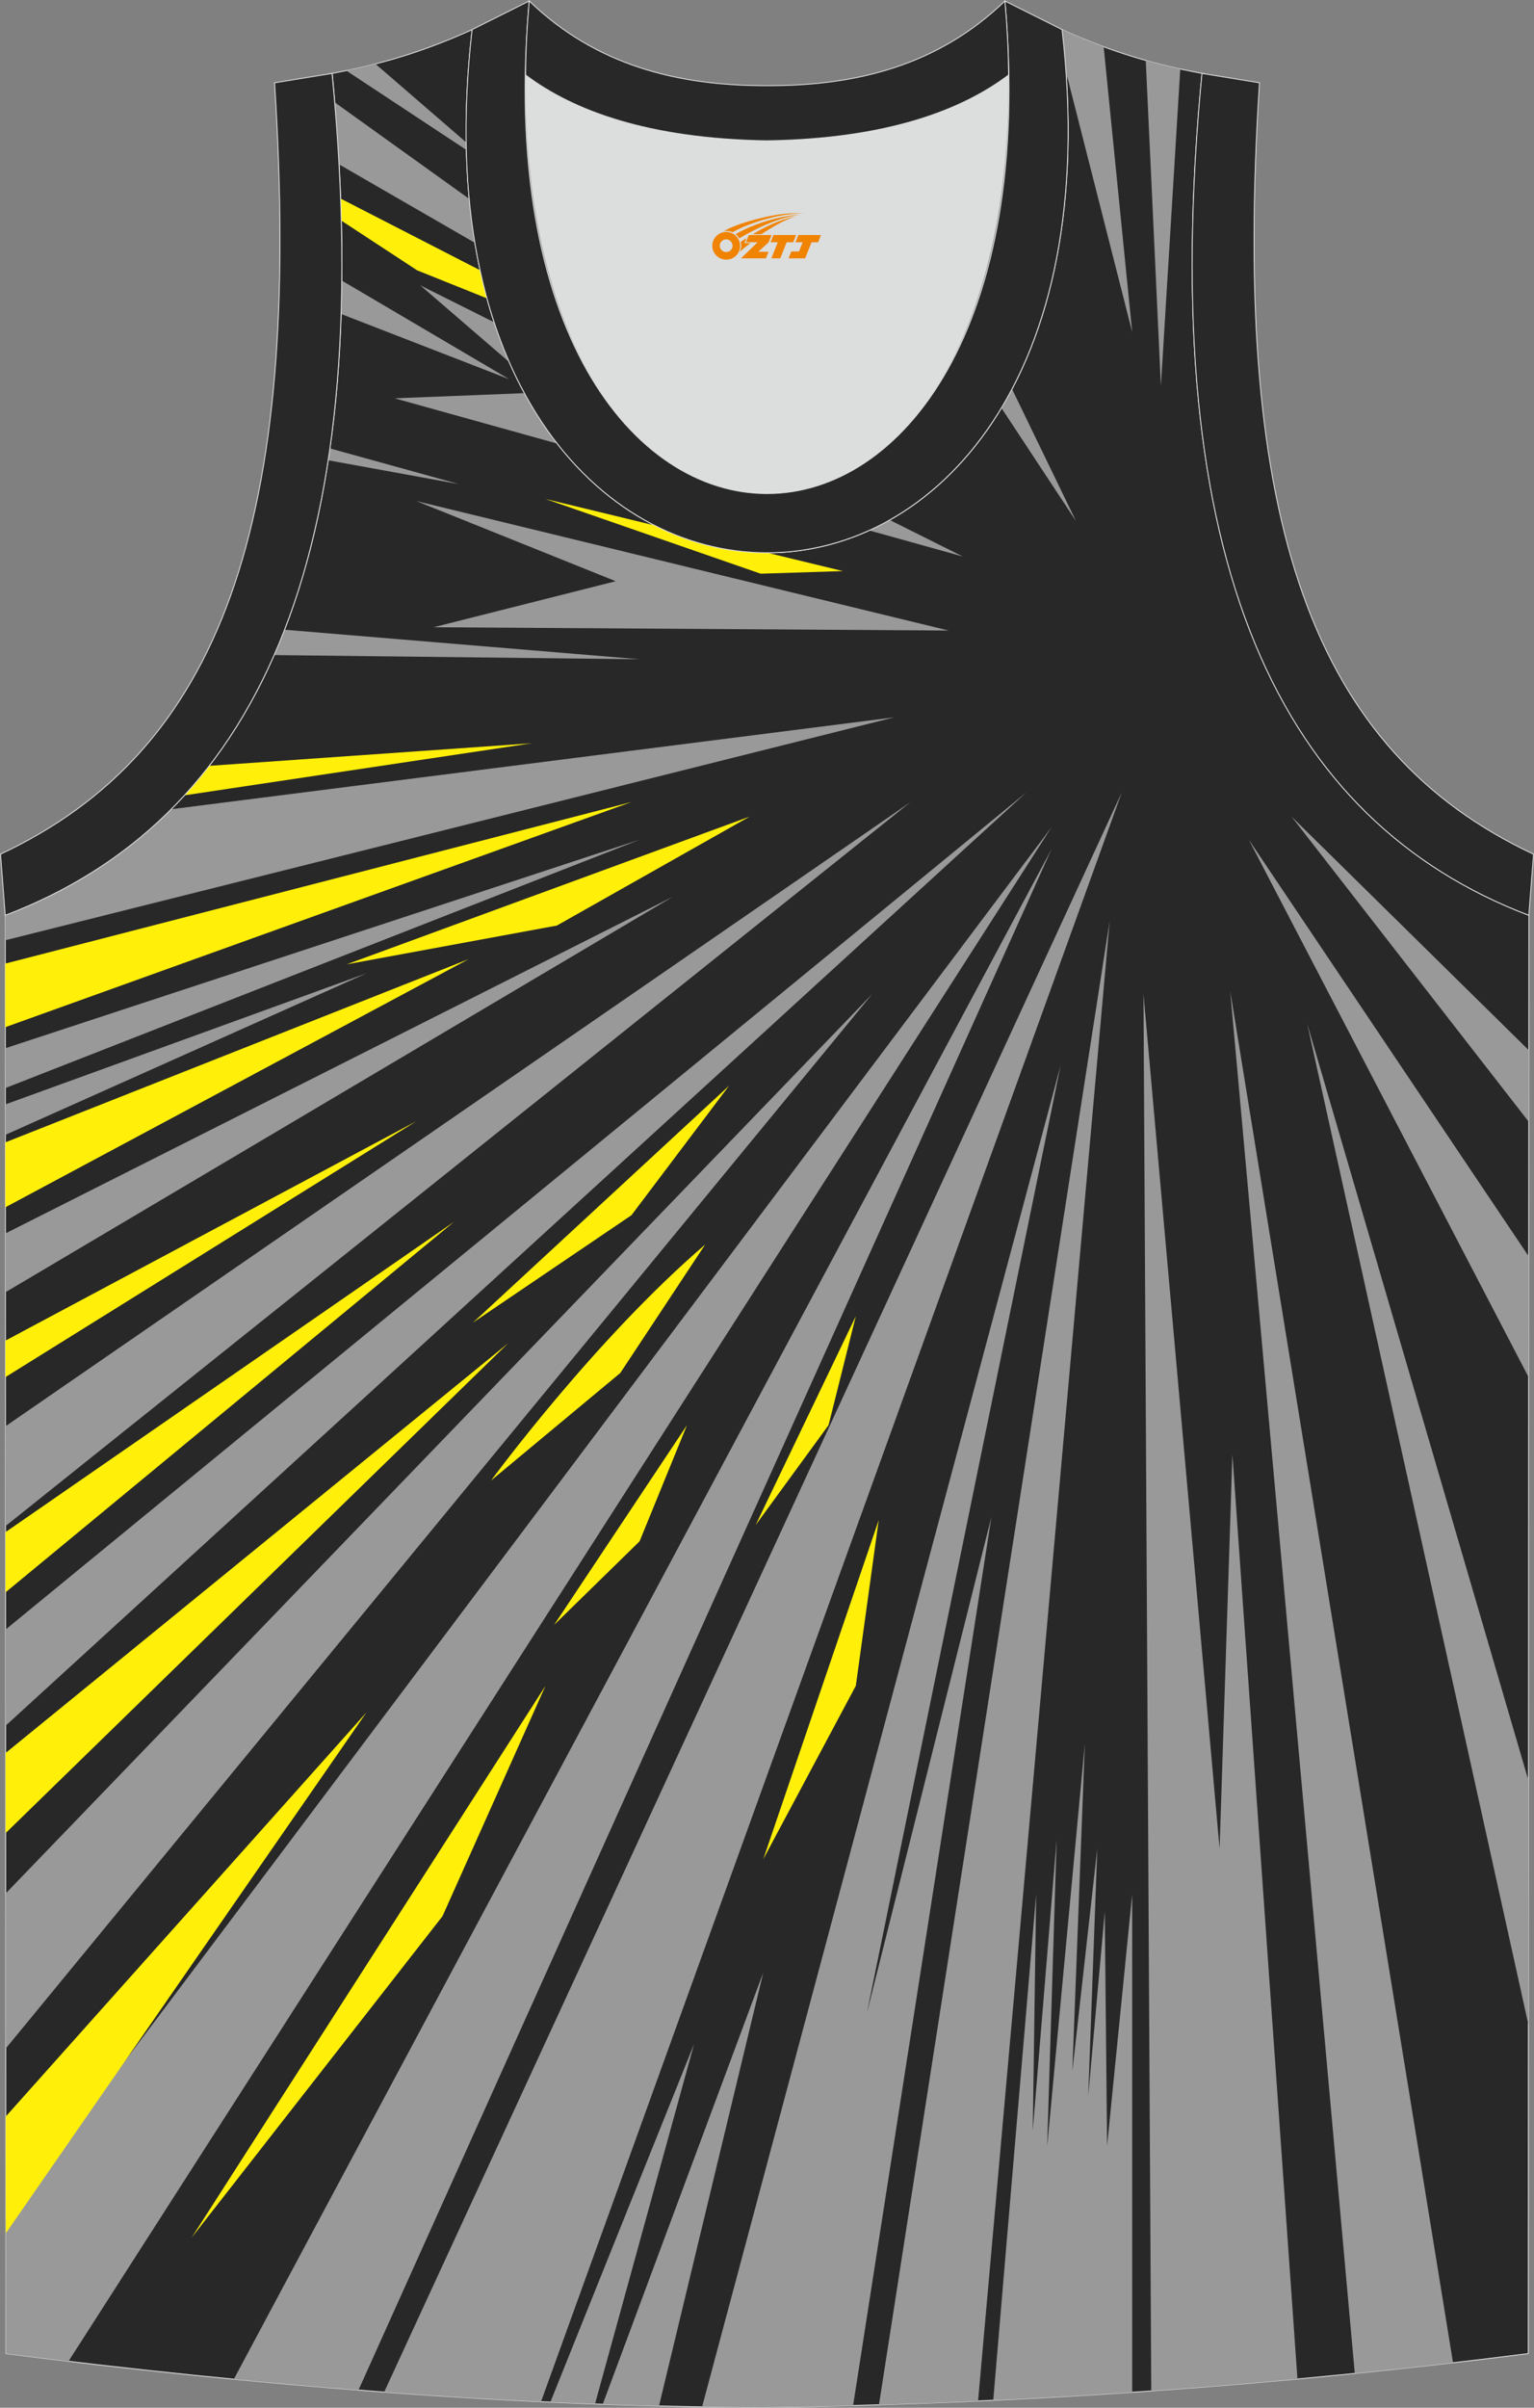 <?xml version="1.0" encoding="utf-8"?>
<!-- Generator: Adobe Illustrator 24.0.1, SVG Export Plug-In . SVG Version: 6.00 Build 0)  -->
<svg xmlns="http://www.w3.org/2000/svg" xmlns:xlink="http://www.w3.org/1999/xlink" version="1.1" id="图层_1" x="0px" y="0px" width="338.74px" height="531.5px" viewBox="0 0 338.79 531.58" enable-background="new 0 0 338.79 531.58" xml:space="preserve">
<rect x="0" y="0" width="338.79" height="531.58" fill="#808080" stroke="none"/>
<g>
	
		<path fill-rule="evenodd" clip-rule="evenodd" fill="#282828" stroke="#DCDDDD" stroke-width="0.2" stroke-miterlimit="22.926" d="   M169.43,531.48c57.38-0.83,113.34-4.88,168.09-11.86l0.14-317.54c-54.54-20.78-82.66-77.25-72.19-185.87h0.02   c-10.65-2-19.74-4.62-30.92-9.66c17.79,154.01-148.08,154.01-130.29,0C93.1,11.59,84,14.21,73.35,16.21h0.02   C83.82,124.82,55.7,181.29,1.16,202.08L1.3,519.62C55.6,526.54,114.72,531.48,169.43,531.48L169.43,531.48L169.43,531.48z    M169.39,531.48h0.05H169.39z"/>
	<path fill-rule="evenodd" clip-rule="evenodd" fill="#999999" d="M237.64,115.05l-16.48-24.99c0.81-1.35,1.6-2.74,2.35-4.17   L237.64,115.05z"/>
	<path fill-rule="evenodd" clip-rule="evenodd" fill="#999999" d="M235.4,15.73l14.65,57.58l-6.3-62.99   c-2.95-1.09-5.98-2.33-9.18-3.78C234.93,9.68,235.18,12.72,235.4,15.73z"/>
	<path fill-rule="evenodd" clip-rule="evenodd" fill="#999999" d="M256.39,85.19l-3.35-71.85c2.52,0.71,5.04,1.33,7.63,1.89   L256.39,85.19z"/>
	<path fill-rule="evenodd" clip-rule="evenodd" fill="#999999" d="M102.98,31.45L82.92,14.11c-2.12,0.54-4.26,1.03-6.45,1.48   L103,33.1C102.99,32.56,102.99,32,102.98,31.45z"/>
	<path fill-rule="evenodd" clip-rule="evenodd" fill="#999999" d="M103.65,43.92L73.94,22.61c0.39,4.66,0.71,9.23,0.96,13.69   l30,17.32C104.39,50.49,103.97,47.26,103.65,43.92z"/>
	<path fill-rule="evenodd" clip-rule="evenodd" fill="#FFEF09" d="M75.24,43.85l30.82,15.83c0.46,2.12,0.96,4.19,1.51,6.2   l-15.45-6.2L75.4,48.72C75.36,47.11,75.3,45.48,75.24,43.85z"/>
	<path fill-rule="evenodd" clip-rule="evenodd" fill="#999999" d="M92.81,62.99l16.34,8.17c1.01,3.08,2.13,6.01,3.36,8.81   L92.81,62.99L92.81,62.99z M196.51,114.81l16.14,8.06l-20.72-5.77C193.48,116.41,195.01,115.66,196.51,114.81L196.51,114.81z    M123.09,97.94l-35.93-10l28.68-1.14C118.03,90.86,120.47,94.57,123.09,97.94z"/>
	<path fill-rule="evenodd" clip-rule="evenodd" fill="#999999" d="M112.48,83.73L75.5,61.95c-0.03,2.49-0.08,4.95-0.15,7.38   L112.48,83.73z"/>
	<path fill-rule="evenodd" clip-rule="evenodd" fill="#999999" d="M101.35,106.88l-28.86-5.26c0.13-0.87,0.26-1.74,0.39-2.62   L101.35,106.88z"/>
	<path fill-rule="evenodd" clip-rule="evenodd" fill="#FFEF09" d="M120.47,110.16l47.53,16.5l18.15-0.58l-16.64-4.03   c-8.47,0.01-16.93-2.01-24.86-6.03L120.47,110.16z"/>
	<polygon fill-rule="evenodd" clip-rule="evenodd" fill="#999999" points="91.94,110.62 209.51,139.21 95.77,138.48 135.98,128.32     "/>
	<path fill-rule="evenodd" clip-rule="evenodd" fill="#999999" d="M141.26,145.55l-80.71-0.92c0.8-1.83,1.57-3.69,2.31-5.6   L141.26,145.55z"/>
	<path fill-rule="evenodd" clip-rule="evenodd" fill="#FFEF09" d="M117.48,164.09l-71.26,4.99c-1.75,2.27-3.57,4.44-5.47,6.51   L117.48,164.09z"/>
	<path fill-rule="evenodd" clip-rule="evenodd" fill="#999999" d="M37.8,178.66l159.69-20.29L1.16,207.59v-5.51   C15.19,196.73,27.47,189.01,37.8,178.66z"/>
	<polygon fill-rule="evenodd" clip-rule="evenodd" fill="#FFEF09" points="1.16,212.74 139.46,177.07 1.17,226.78  "/>
	<polygon fill-rule="evenodd" clip-rule="evenodd" fill="#999999" points="141.26,185.38 1.17,231.43 1.18,240.22  "/>
	<polygon fill-rule="evenodd" clip-rule="evenodd" fill="#FFEF09" points="76.58,212.9 165.57,180.28 122.99,204.34  "/>
	<polygon fill-rule="evenodd" clip-rule="evenodd" fill="#999999" points="80.95,214.88 1.18,250.55 1.18,243.83  "/>
	<polygon fill-rule="evenodd" clip-rule="evenodd" fill="#FFEF09" points="103.51,211.75 1.19,266.54 1.18,252.21  "/>
	<polygon fill-rule="evenodd" clip-rule="evenodd" fill="#999999" points="148.57,198 1.2,285.3 1.19,272.32  "/>
	<polygon fill-rule="evenodd" clip-rule="evenodd" fill="#FFEF09" points="91.94,247.54 1.21,304.03 1.2,295.98  "/>
	<polygon fill-rule="evenodd" clip-rule="evenodd" fill="#999999" points="201.11,177.07 1.22,336.92 1.21,314.89  "/>
	<polygon fill-rule="evenodd" clip-rule="evenodd" fill="#FFEF09" points="100.28,269.74 1.23,351.55 1.22,338.26  "/>
	<polygon fill-rule="evenodd" clip-rule="evenodd" fill="#999999" points="226.7,174.92 1.24,381 1.23,359.77  "/>
	<polygon fill-rule="evenodd" clip-rule="evenodd" fill="#FFEF09" points="104.45,292.01 139.46,268.29 161.03,239.69  "/>
	<polygon fill-rule="evenodd" clip-rule="evenodd" fill="#FFEF09" points="112.23,296.55 1.25,404.7 1.24,387.02  "/>
	<path fill-rule="evenodd" clip-rule="evenodd" fill="#FFEF09" d="M108.45,326.87c0,0,22.83-31.14,47.29-52.1l-18.75,28.36   L108.45,326.87z"/>
	<polygon fill-rule="evenodd" clip-rule="evenodd" fill="#999999" points="192.63,219.46 1.27,452.26 1.26,418.03  "/>
	<path fill-rule="evenodd" clip-rule="evenodd" fill="#999999" d="M232.26,182.59L1.29,490.05l0.01,29.57   c4.58,0.58,9.19,1.15,13.82,1.71L232.26,182.59z"/>
	<polygon fill-rule="evenodd" clip-rule="evenodd" fill="#FFEF09" points="80.95,378.04 1.28,467.27 1.29,493.05  "/>
	<polygon fill-rule="evenodd" clip-rule="evenodd" fill="#FFEF09" points="120.47,372.19 42.32,494.03 97.73,423.05  "/>
	<polygon fill-rule="evenodd" clip-rule="evenodd" fill="#FFEF09" points="151.72,314.64 122.37,358.75 141.26,340.28  "/>
	<path fill-rule="evenodd" clip-rule="evenodd" fill="#999999" d="M232.26,187.41L51.64,525.27c9.14,0.88,18.33,1.69,27.53,2.41   L232.26,187.41z"/>
	<polygon fill-rule="evenodd" clip-rule="evenodd" fill="#FFEF09" points="189.01,290.58 166.89,336.69 182.99,314.64  "/>
	<path fill-rule="evenodd" clip-rule="evenodd" fill="#999999" d="M247.76,174.92L84.84,528.12c11.57,0.86,23.14,1.57,34.65,2.12   L247.76,174.92z"/>
	<polygon fill-rule="evenodd" clip-rule="evenodd" fill="#FFEF09" points="194.07,335.6 168.57,410.47 189.01,372.19  "/>
	<path fill-rule="evenodd" clip-rule="evenodd" fill="#999999" d="M153.29,451.27l-31.74,79.06c3.29,0.15,6.58,0.29,9.86,0.41   L153.29,451.27z"/>
	<path fill-rule="evenodd" clip-rule="evenodd" fill="#999999" d="M168.57,435.49l-35.46,95.32c4.16,0.15,8.3,0.27,12.43,0.37   L168.57,435.49z"/>
	<path fill-rule="evenodd" clip-rule="evenodd" fill="#999999" d="M234.26,235.14l-79.2,296.23c4.82,0.07,9.61,0.11,14.37,0.11l0,0   c6.34-0.09,12.67-0.22,18.98-0.39l30.54-196.15l-27.5,109.51L234.26,235.14L234.26,235.14z M169.39,531.48h0.05H169.39z"/>
	<path fill-rule="evenodd" clip-rule="evenodd" fill="#999999" d="M245.07,203.37l-50.95,327.56c7.32-0.22,14.62-0.5,21.89-0.83   L245.07,203.37z"/>
	<path fill-rule="evenodd" clip-rule="evenodd" fill="#999999" d="M228.84,418.19l-9.48,111.74c10.28-0.49,20.51-1.08,30.69-1.77   V418.19l-5.54,55.53l-0.52-51.65l-3.65,40.66l2-54.61l-5.51,49.18l2.76-72.31l-8.32,88.93l2.09-67.73l-5.27,64.23L228.84,418.19z"/>
	<path fill-rule="evenodd" clip-rule="evenodd" fill="#999999" d="M252.54,219.46l1.72,308.41c10.81-0.77,21.57-1.65,32.29-2.64   l-14.37-204.12l-2.83,87.01L252.54,219.46z"/>
	<path fill-rule="evenodd" clip-rule="evenodd" fill="#999999" d="M271.7,218.83L299.21,524c7.26-0.74,14.49-1.52,21.7-2.36   L271.7,218.83z"/>
	<polygon fill-rule="evenodd" clip-rule="evenodd" fill="#999999" points="288.69,225.97 337.56,447.02 337.58,393.15  "/>
	<polygon fill-rule="evenodd" clip-rule="evenodd" fill="#999999" points="275.8,185.38 337.62,304.1 337.63,277.39  "/>
	<polygon fill-rule="evenodd" clip-rule="evenodd" fill="#999999" points="285.24,180.28 337.64,247.68 337.65,231.88  "/>
	<path fill-rule="evenodd" clip-rule="evenodd" fill="#DCDDDD" d="M169.4,31.11c26.45-0.42,42.93-6.7,53.29-14.49   c0.02-0.06,0.03-0.12,0.05-0.17c1.14,124.09-107.83,124.09-106.68,0c0.02,0.06,0.03,0.12,0.05,0.18   C126.49,24.41,142.95,30.69,169.4,31.11z"/>
	
		<path fill-rule="evenodd" clip-rule="evenodd" fill="#282828" stroke="#DCDDDD" stroke-width="0.2" stroke-miterlimit="22.926" d="   M1.15,202.08c54.54-20.78,82.66-77.25,72.19-185.87l-12.7,2.07c6.29,97.68-12.02,147.54-60.53,170.3L1.15,202.08z"/>
	
		<path fill-rule="evenodd" clip-rule="evenodd" fill="#282828" stroke="#DCDDDD" stroke-width="0.2" stroke-miterlimit="22.926" d="   M116.88,0.22c-12.97,145,118.03,145,105.06,0l12.62,6.31c17.79,154.02-148.08,154.01-130.29,0L116.88,0.22z"/>
	
		<path fill-rule="evenodd" clip-rule="evenodd" fill="#282828" stroke="#DCDDDD" stroke-width="0.2" stroke-miterlimit="22.926" d="   M116.88,0.22c14.82,14.3,32.93,18.74,52.53,18.7c19.6,0.05,37.71-4.4,52.53-18.7c0.5,5.62,0.77,11.01,0.82,16.19   c-0.02,0.06-0.03,0.13-0.05,0.19c-10.37,7.79-26.83,14.07-53.29,14.49c-26.45-0.42-42.93-6.7-53.29-14.49   c-0.02-0.06-0.03-0.13-0.05-0.19C116.11,11.25,116.38,5.86,116.88,0.22z"/>
	
		<path fill-rule="evenodd" clip-rule="evenodd" fill="#282828" stroke="#DCDDDD" stroke-width="0.2" stroke-miterlimit="22.926" d="   M337.65,202.08c-54.54-20.78-82.66-77.25-72.19-185.87l12.7,2.07c-6.3,97.69,12.01,147.55,60.53,170.31L337.65,202.08z"/>
	
</g>
<g id="图层_x0020_1">
	<path fill="#F08300" d="M157.49,55.29c0.416,1.136,1.472,1.984,2.752,2.032c0.144,0,0.304,0,0.448-0.016h0.016   c0.016,0,0.064,0,0.128-0.016c0.032,0,0.048-0.016,0.08-0.016c0.064-0.016,0.144-0.032,0.224-0.048c0.016,0,0.016,0,0.032,0   c0.192-0.048,0.4-0.112,0.576-0.208c0.192-0.096,0.4-0.224,0.608-0.384c0.672-0.56,1.104-1.408,1.104-2.352   c0-0.224-0.032-0.448-0.08-0.672l0,0C163.33,53.41,163.28,53.24,163.2,53.06C162.73,51.97,161.65,51.21,160.38,51.21C158.69,51.21,157.31,52.58,157.31,54.28C157.31,54.63,157.37,54.97,157.49,55.29L157.49,55.29L157.49,55.29z M161.79,54.31L161.79,54.31C161.76,55.09,161.1,55.69,160.32,55.65C159.53,55.62,158.94,54.97,158.97,54.18c0.032-0.784,0.688-1.376,1.472-1.344   C161.21,52.87,161.82,53.54,161.79,54.31L161.79,54.31z"/>
	<polygon fill="#F08300" points="175.82,51.89 ,175.18,53.48 ,173.74,53.48 ,172.32,57.03 ,170.37,57.03 ,171.77,53.48 ,170.19,53.48    ,170.83,51.89"/>
	<path fill="#F08300" d="M177.79,47.16c-1.008-0.096-3.024-0.144-5.056,0.112c-2.416,0.304-5.152,0.912-7.616,1.664   C163.07,49.54,161.2,50.26,159.85,51.03C160.05,51,160.24,50.98,160.43,50.98c0.48,0,0.944,0.112,1.36,0.288   C165.89,48.95,173.09,46.9,177.79,47.16L177.79,47.16L177.79,47.16z"/>
	<path fill="#F08300" d="M163.26,52.63c4-2.368,8.88-4.672,13.488-5.248c-4.608,0.288-10.224,2-14.288,4.304   C162.78,51.94,163.05,52.26,163.26,52.63C163.26,52.63,163.26,52.63,163.26,52.63z"/>
	<polygon fill="#F08300" points="181.31,51.89 ,180.69,53.48 ,179.23,53.48 ,177.82,57.03 ,177.36,57.03 ,175.85,57.03 ,174.16,57.03    ,174.75,55.53 ,176.46,55.53 ,177.28,53.48 ,175.69,53.48 ,176.33,51.89"/>
	<polygon fill="#F08300" points="170.4,51.89 ,169.76,53.48 ,167.47,55.59 ,169.73,55.59 ,169.15,57.03 ,163.66,57.03 ,167.33,53.48    ,164.75,53.48 ,165.39,51.89"/>
	<path fill="#F08300" d="M175.68,47.75c-3.376,0.752-6.464,2.192-9.424,3.952h1.888C170.57,50.13,172.91,48.7,175.68,47.75z    M164.88,52.57C164.25,52.95,164.19,53,163.58,53.41c0.064,0.256,0.112,0.544,0.112,0.816c0,0.496-0.112,0.976-0.32,1.392   c0.176-0.16,0.32-0.304,0.432-0.4c0.272-0.24,0.768-0.64,1.6-1.296l0.32-0.256H164.4l0,0L164.88,52.57L164.88,52.57L164.88,52.57z"/>
</g>
</svg>